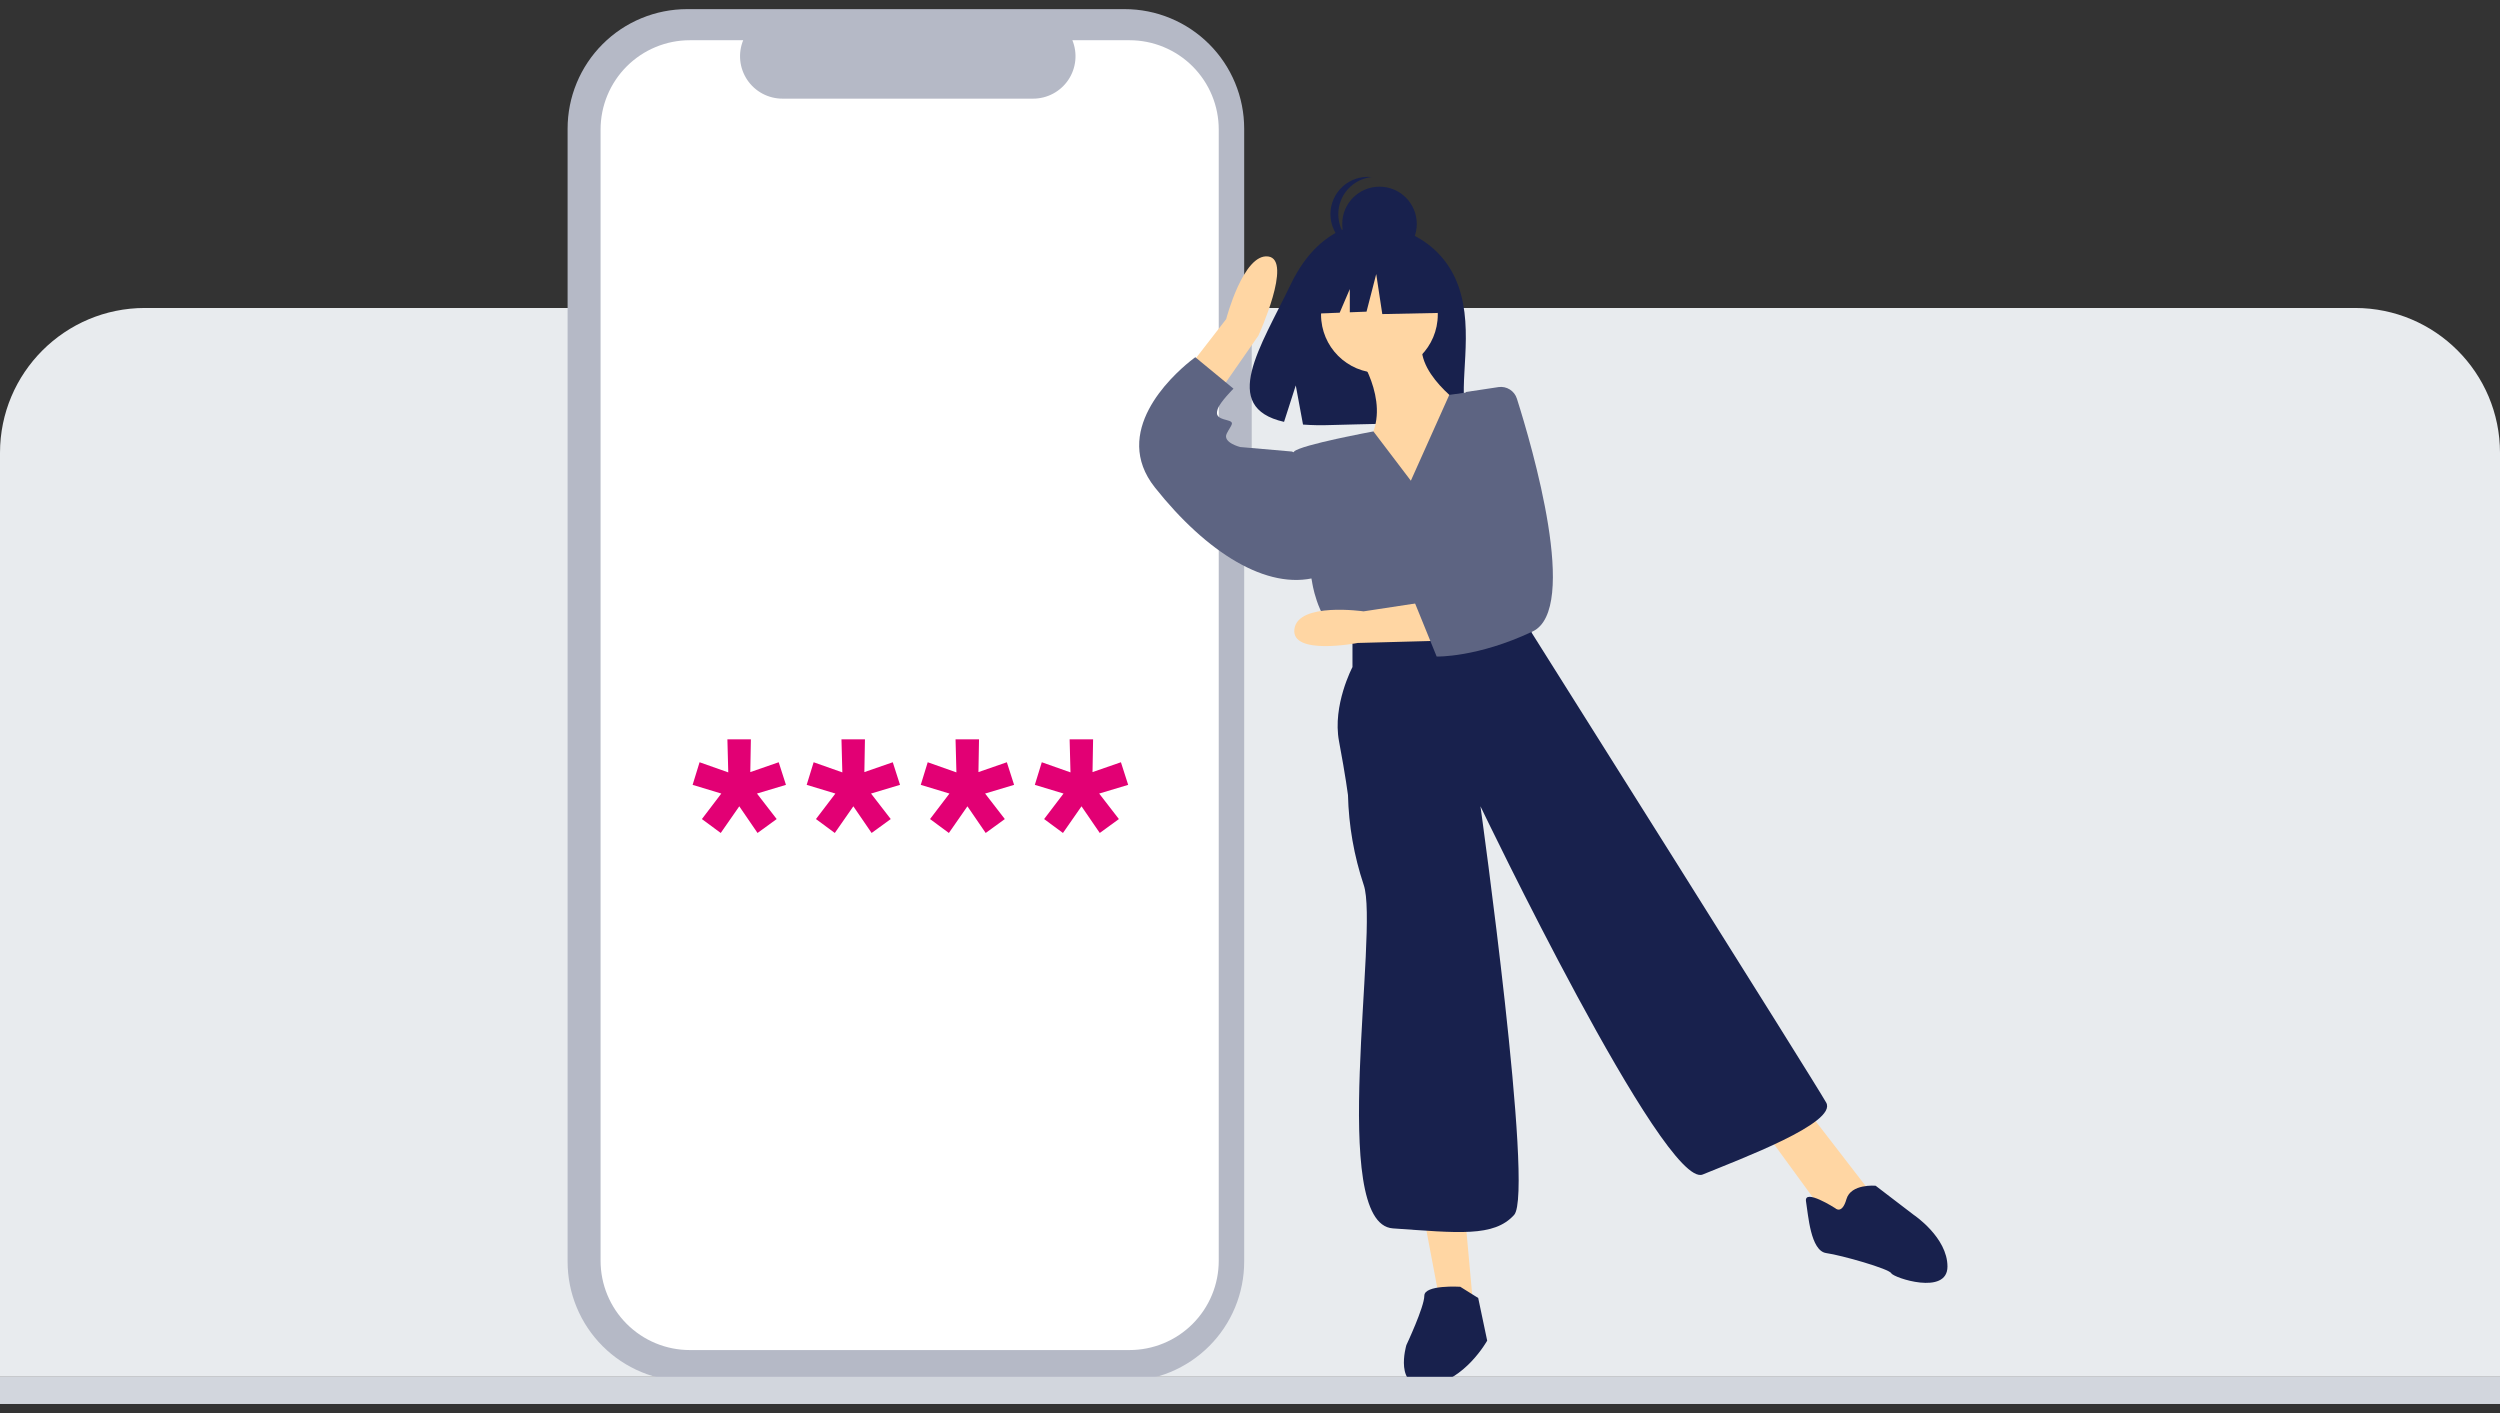 <svg width="276" height="156" viewBox="0 0 276 156" fill="none" xmlns="http://www.w3.org/2000/svg">
<rect x="0" y="0" width="276" height="156" fill="#333333" stroke="none"/>
<path d="M0 50C0 41.163 7.163 34 16 34H260C268.837 34 276 41.163 276 50V152H0V50Z" fill="#E8EBEE"/>
<path d="M138.191 37.003H137.358V14.204C137.358 12.471 137.017 10.755 136.354 9.154C135.691 7.553 134.719 6.098 133.493 4.873C132.268 3.647 130.813 2.675 129.212 2.012C127.611 1.349 125.895 1.008 124.163 1.008H75.859C74.126 1.008 72.41 1.349 70.809 2.012C69.208 2.675 67.753 3.647 66.528 4.873C65.303 6.098 64.331 7.553 63.668 9.154C63.004 10.755 62.663 12.471 62.663 14.204V139.283C62.663 141.016 63.004 142.732 63.668 144.333C64.331 145.934 65.303 147.389 66.528 148.614C67.753 149.839 69.208 150.811 70.809 151.475C72.41 152.138 74.126 152.479 75.859 152.479H124.163C125.895 152.479 127.611 152.138 129.212 151.475C130.813 150.811 132.268 149.839 133.493 148.614C134.719 147.389 135.691 145.934 136.354 144.333C137.017 142.732 137.358 141.016 137.358 139.283V53.232H138.191L138.191 37.003Z" fill="#B5B9C6"/>
<path d="M124.695 4.441H118.39C118.68 5.152 118.79 5.923 118.712 6.687C118.634 7.451 118.369 8.183 117.941 8.821C117.512 9.458 116.934 9.98 116.256 10.341C115.579 10.702 114.823 10.891 114.055 10.891H86.382C85.615 10.891 84.859 10.702 84.181 10.341C83.504 9.98 82.925 9.458 82.497 8.821C82.069 8.183 81.804 7.451 81.725 6.687C81.647 5.923 81.758 5.152 82.048 4.441H76.159C74.865 4.441 73.583 4.696 72.388 5.191C71.192 5.686 70.106 6.412 69.191 7.327C68.275 8.242 67.55 9.329 67.054 10.524C66.559 11.72 66.304 13.001 66.304 14.295V139.192C66.304 140.486 66.559 141.767 67.054 142.963C67.55 144.158 68.275 145.245 69.191 146.16C70.106 147.075 71.192 147.801 72.388 148.296C73.583 148.791 74.865 149.046 76.159 149.046H124.695C125.989 149.046 127.271 148.791 128.466 148.296C129.662 147.801 130.748 147.075 131.663 146.16C132.578 145.245 133.304 144.158 133.799 142.963C134.295 141.767 134.549 140.486 134.549 139.192V14.295C134.549 13.001 134.295 11.72 133.799 10.524C133.304 9.329 132.578 8.242 131.663 7.327C130.748 6.412 129.662 5.686 128.466 5.191C127.271 4.696 125.989 4.441 124.695 4.441Z" fill="white"/>
<path d="M86.769 86.648L83.569 87.608L85.745 90.424L83.632 91.96L81.617 89.016L79.569 91.96L77.489 90.424L79.632 87.608L76.465 86.648L77.233 84.152L80.4 85.272L80.305 81.624H82.897L82.832 85.24L85.969 84.152L86.769 86.648ZM99.362 86.648L96.162 87.608L98.338 90.424L96.226 91.96L94.21 89.016L92.162 91.96L90.082 90.424L92.226 87.608L89.058 86.648L89.826 84.152L92.994 85.272L92.898 81.624H95.49L95.426 85.24L98.562 84.152L99.362 86.648ZM111.956 86.648L108.756 87.608L110.932 90.424L108.82 91.96L106.804 89.016L104.756 91.96L102.676 90.424L104.82 87.608L101.652 86.648L102.42 84.152L105.588 85.272L105.492 81.624H108.084L108.02 85.24L111.156 84.152L111.956 86.648ZM124.55 86.648L121.35 87.608L123.526 90.424L121.414 91.96L119.398 89.016L117.35 91.96L115.27 90.424L117.414 87.608L114.246 86.648L115.014 84.152L118.182 85.272L118.086 81.624H120.678L120.614 85.24L123.75 84.152L124.55 86.648Z" fill="#E20074"/>
<path d="M160.17 29.787C157.293 24.926 151.601 24.699 151.601 24.699C151.601 24.699 146.054 23.99 142.496 31.394C139.18 38.295 134.603 44.958 141.759 46.574L143.052 42.55L143.853 46.873C144.872 46.947 145.894 46.964 146.915 46.925C154.579 46.678 161.878 46.998 161.643 44.248C161.33 40.592 162.938 34.465 160.17 29.787Z" fill="#18214D"/>
<path d="M149.809 38.942C149.809 38.942 153.527 44.148 151.296 48.361C149.065 52.575 156.501 57.037 156.501 57.037L161.955 45.139C161.955 45.139 155.51 40.925 157.245 36.959L149.809 38.942Z" fill="#FFD6A3"/>
<path d="M152.288 41.173C155.847 41.173 158.732 38.288 158.732 34.728C158.732 31.169 155.847 28.284 152.288 28.284C148.728 28.284 145.843 31.169 145.843 34.728C145.843 38.288 148.728 41.173 152.288 41.173Z" fill="#FFD6A3"/>
<path d="M129.984 42.179L135.37 35.23C135.37 35.23 137.266 27.946 140.013 28.315C142.759 28.684 138.928 37.05 138.928 37.05L133.576 44.742L129.984 42.179Z" fill="#FFD6A3"/>
<path d="M157.245 134.622L158.98 143.794L162.699 144.785L161.707 133.879L157.245 134.622Z" fill="#FFD6A3"/>
<path d="M194.675 124.707L201.367 133.879L204.094 135.118L206.325 131.4L199.632 122.724L194.675 124.707Z" fill="#FFD6A3"/>
<path d="M155.758 53.071L151.623 47.628C151.623 47.628 143.612 49.105 142.868 49.849C142.125 50.593 144.851 64.226 144.851 64.226C144.851 64.226 145.347 67.944 147.578 69.927L149.809 71.414L168.152 67.696L168.841 59.534C169.092 56.562 168.72 53.569 167.747 50.749C166.775 47.928 165.224 45.342 163.194 43.156L160.002 43.593L155.758 53.071Z" fill="#5D6482"/>
<path d="M143.86 50.344L142.62 49.849L136.919 49.353C136.919 49.353 134.936 48.857 135.432 47.866C135.928 46.874 136.423 46.626 135.432 46.379C134.44 46.131 134.193 45.883 134.44 45.139C134.688 44.395 136.176 42.908 136.176 42.908L131.962 39.438C131.962 39.438 131.734 39.599 131.365 39.898C129.273 41.592 122.653 47.703 127.5 53.815C133.201 61.003 139.894 65.217 145.347 63.73L143.86 50.344Z" fill="#5D6482"/>
<path d="M149.313 70.174V73.645C149.313 73.645 147.082 77.859 147.826 81.825C148.569 85.791 148.817 87.774 148.817 87.774C148.898 91.147 149.483 94.489 150.552 97.689C152.288 102.646 146.586 135.118 153.775 135.614C160.963 136.109 164.929 136.605 167.16 134.126C169.391 131.648 163.442 89.013 163.442 89.013C163.442 89.013 183.768 131.4 187.982 129.665C192.196 127.93 202.854 123.964 201.615 121.733C200.375 119.502 169.143 69.927 169.143 69.927L168.152 67.696L149.313 70.174Z" fill="#18214D"/>
<path d="M161.211 142.059C161.211 142.059 157.245 141.811 157.245 143.05C157.245 144.289 155.262 148.503 155.262 148.503C155.262 148.503 153.775 153.461 157.741 152.965C161.707 152.469 164.185 148.008 164.185 148.008L163.194 143.298L161.211 142.059Z" fill="#18214D"/>
<path d="M202.606 133.383C202.606 133.383 199.136 131.152 199.384 132.639C199.632 134.127 199.88 138.093 201.615 138.34C203.35 138.588 208.555 140.076 208.803 140.571C209.051 141.067 215 143.05 215 139.828C215 136.605 211.282 134.127 211.282 134.127L207.068 130.904C207.068 130.904 204.341 130.656 203.846 132.391C203.35 134.127 202.606 133.383 202.606 133.383Z" fill="#18214D"/>
<path d="M152.297 28.84C154.57 28.84 156.413 26.997 156.413 24.724C156.413 22.451 154.57 20.608 152.297 20.608C150.024 20.608 148.182 22.451 148.182 24.724C148.182 26.997 150.024 28.84 152.297 28.84Z" fill="#18214D"/>
<path d="M147.748 23.641C147.748 22.624 148.125 21.644 148.805 20.888C149.485 20.133 150.42 19.655 151.431 19.548C150.857 19.487 150.276 19.547 149.727 19.725C149.178 19.903 148.672 20.195 148.243 20.581C147.814 20.966 147.471 21.438 147.236 21.966C147.001 22.493 146.879 23.064 146.879 23.641C146.879 24.218 147.001 24.789 147.236 25.316C147.471 25.843 147.814 26.315 148.243 26.701C148.672 27.087 149.178 27.379 149.727 27.556C150.276 27.734 150.857 27.794 151.431 27.733C150.42 27.626 149.485 27.149 148.805 26.393C148.125 25.638 147.748 24.657 147.748 23.641Z" fill="#18214D"/>
<path d="M158.898 29.319L153.274 26.373L145.508 27.578L143.902 34.674L147.901 34.521L149.019 31.913V34.477L150.864 34.407L151.935 30.256L152.605 34.674L159.166 34.541L158.898 29.319Z" fill="#18214D"/>
<path d="M158.561 70.749L149.889 70.983C149.889 70.983 142.489 72.423 142.904 69.436C143.319 66.45 150.538 67.494 150.538 67.494L158.441 66.289L158.561 70.749Z" fill="#FFD6A3"/>
<path d="M165.423 42.736C165.859 42.67 166.304 42.762 166.678 42.995C167.052 43.228 167.331 43.587 167.464 44.007C169.162 49.357 174.392 67.261 169.196 69.717C163.075 72.611 158.608 72.483 158.608 72.483L156.217 66.597L158.394 64.554L160.717 49.613L161.831 43.28L165.423 42.736Z" fill="#5D6482"/>
<rect y="152" width="276" height="3" fill="#D2D6DD"/>
</svg>
